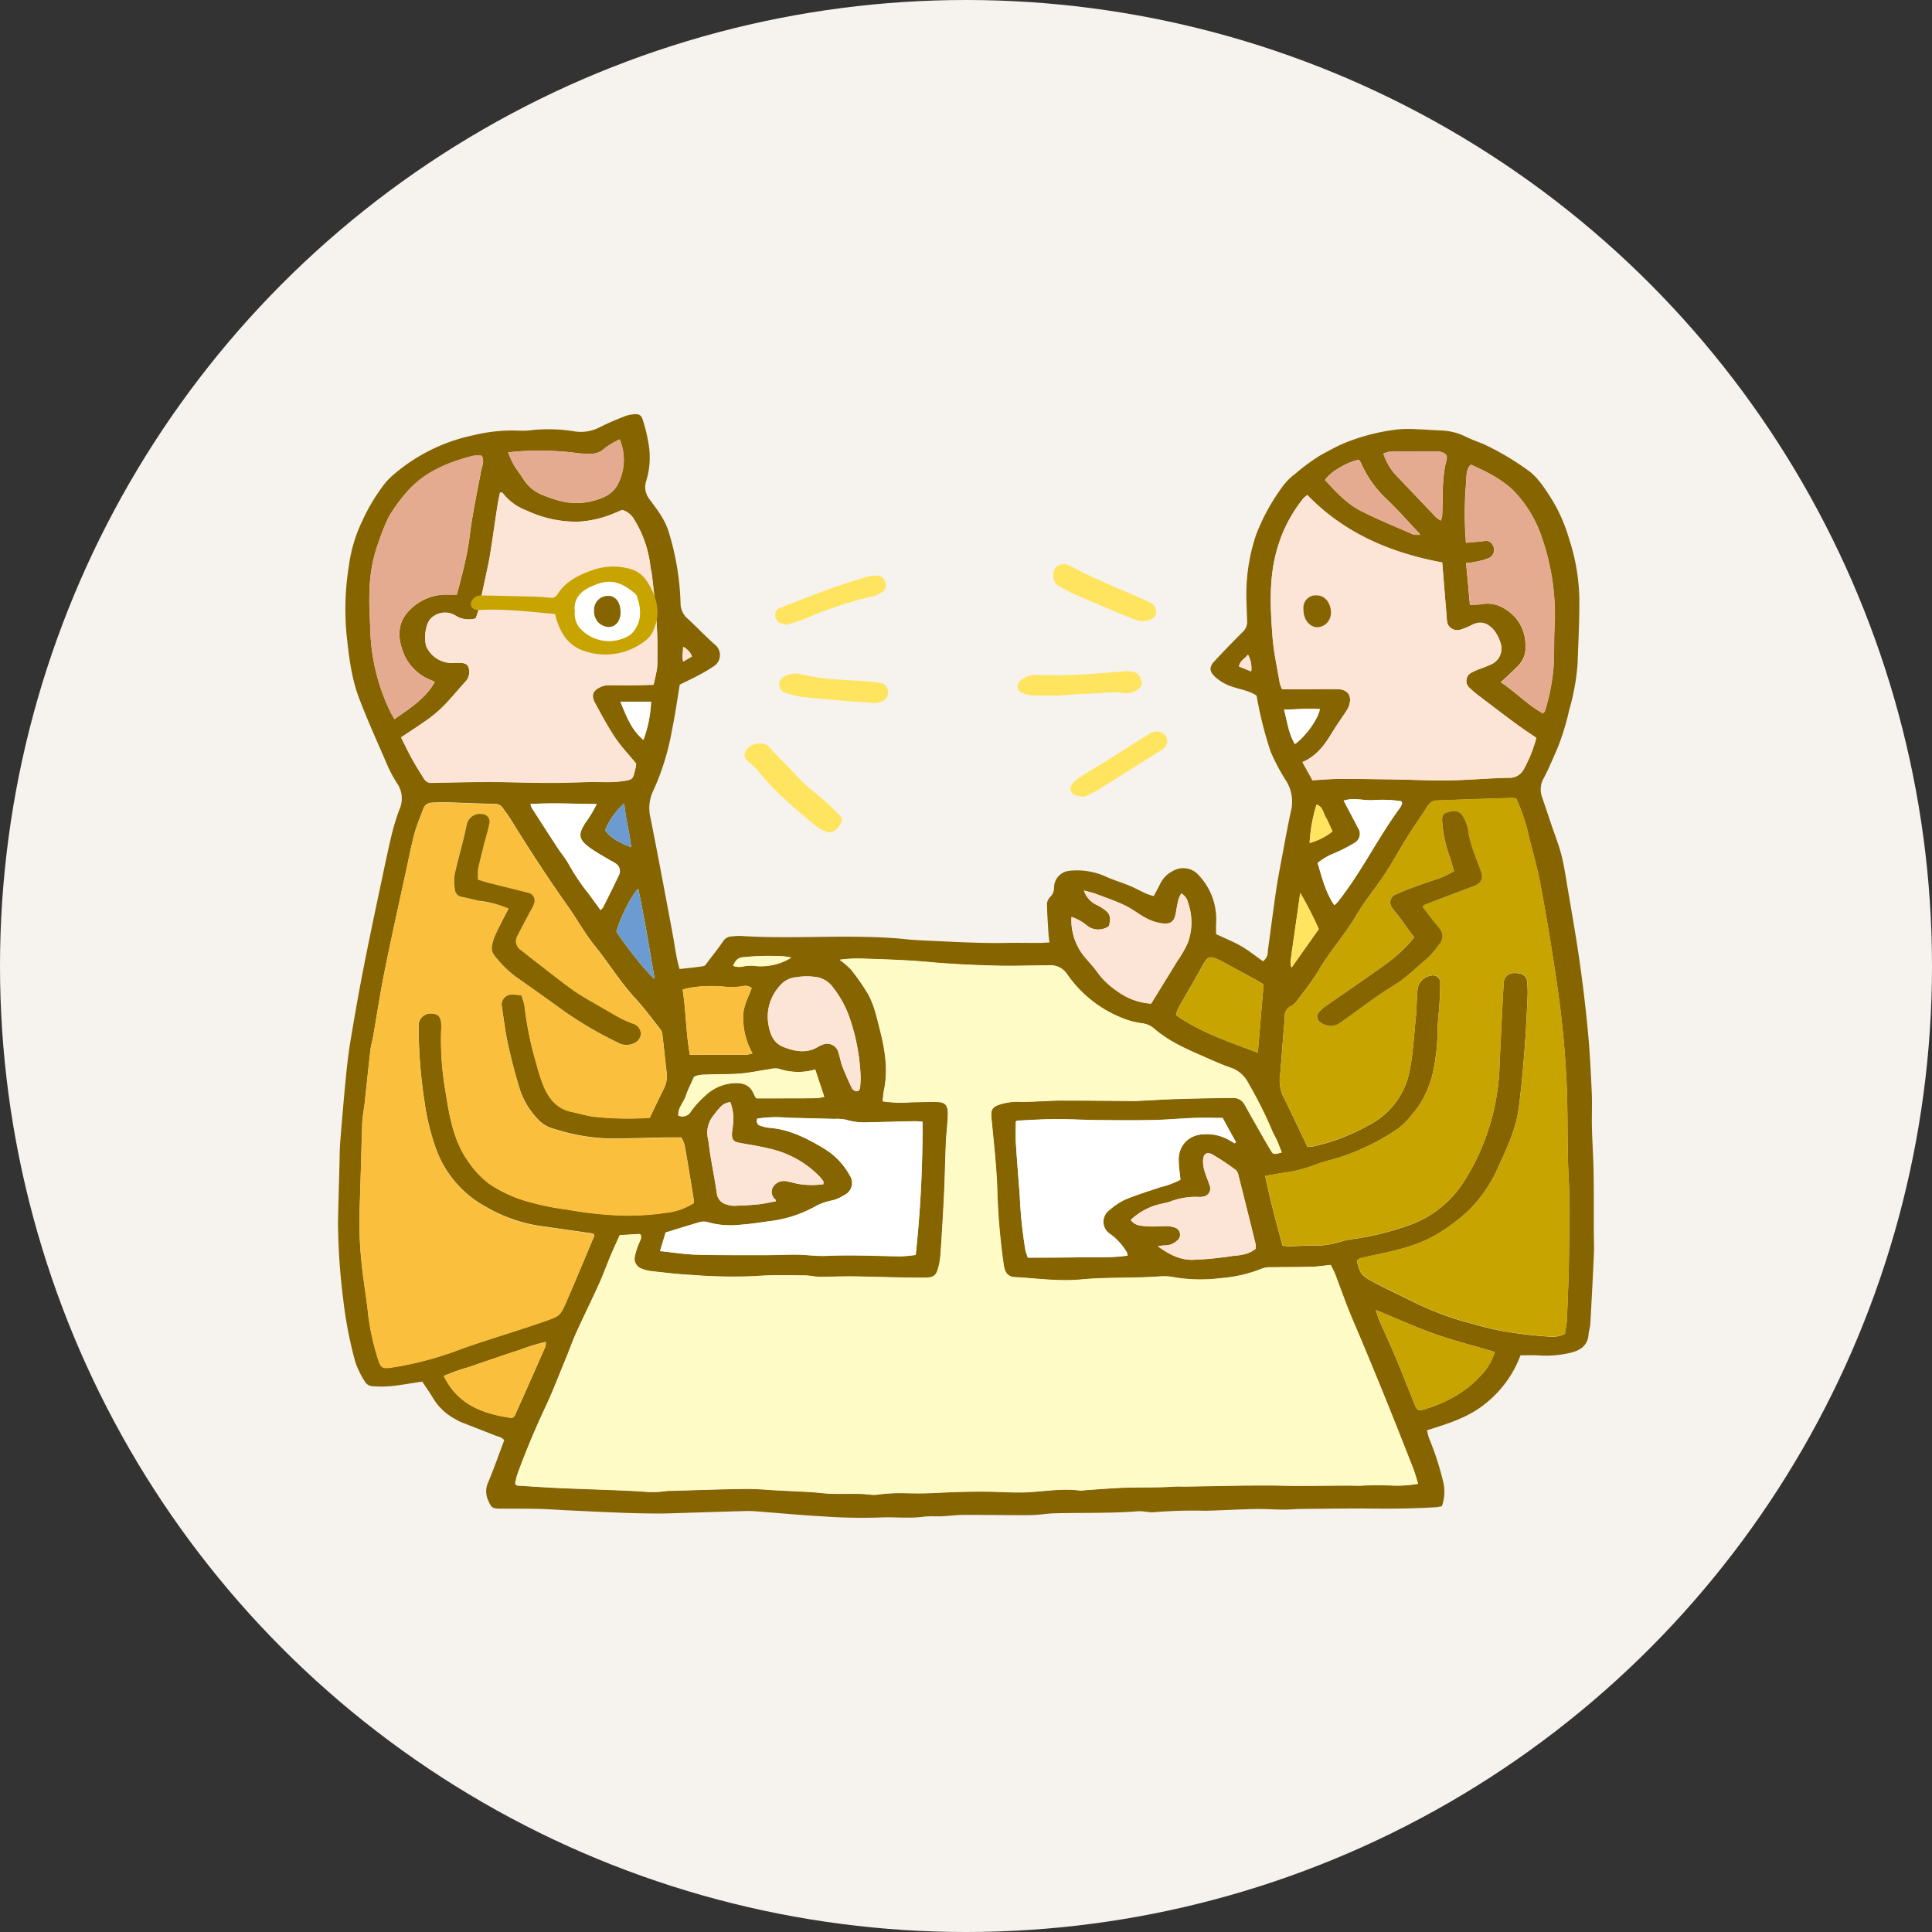 <svg xmlns="http://www.w3.org/2000/svg" width="391" height="391" viewBox="0 0 391 391">
  <rect x="0" y="0" width="391" height="391" fill="#333333" stroke="none"/>
  <g id="service-img02" transform="translate(-300 -2038)">
    <circle id="楕円形_239" data-name="楕円形 239" cx="195.5" cy="195.5" r="195.5" transform="translate(300 2038)" fill="#f6f2ee"/>
    <g id="_イヤー_2-2" transform="translate(368.345 2121.844)">
      <g id="グループ_5144" data-name="グループ 5144" transform="translate(0.054 -0.023)">
        <path id="パス_4215" data-name="パス 4215" d="M69.227,54.688c-.528,3.2-.953,6.217-1.569,9.208A50.84,50.84,0,0,1,63.9,76.11a8.145,8.145,0,0,0-.587,5.616c1.525,7.639,2.947,15.323,4.384,22.976.323,1.73.587,3.475.909,5.22.132.718.337,1.437.572,2.346,1.672-.191,3.27-.323,4.839-.587.367-.059.674-.6.953-.968,1.026-1.334,2.082-2.669,3.035-4.062a2.062,2.062,0,0,1,1.672-.968,12.756,12.756,0,0,1,1.818-.117c7.463.5,14.927.117,22.4.161,3.724.029,7.449.117,11.173.513,1.6.176,3.226.235,4.839.308,5.088.235,10.161.528,15.264.44,2.243-.044,4.487,0,6.73,0,.66,0,1.334-.059,2.141-.088-.073-.689-.161-1.2-.191-1.73-.117-2.023-.279-4.062-.308-6.085a2.22,2.22,0,0,1,.66-1.408,2.607,2.607,0,0,0,.777-1.994,3.416,3.416,0,0,1,3.182-3.3,14.094,14.094,0,0,1,7.141,1.114c1.6.733,3.3,1.232,4.927,1.906,1.173.484,2.3,1.114,3.46,1.642a13.628,13.628,0,0,0,1.466.455c.455-.865.924-1.672,1.32-2.522a5.767,5.767,0,0,1,2.537-2.551,4.176,4.176,0,0,1,5.323.953,12.929,12.929,0,0,1,3.431,9.692c-.029.674,0,1.349,0,2.141,1.657.777,3.416,1.481,5.044,2.4,1.569.909,2.977,2.053,4.443,3.079a2.316,2.316,0,0,0,.982-2.082c.557-4.032,1.07-8.064,1.657-12.1.323-2.214.748-4.413,1.158-6.613.645-3.4,1.246-6.8,1.994-10.176a7.963,7.963,0,0,0-1.232-5.748,38.969,38.969,0,0,1-3.021-5.748,78.008,78.008,0,0,1-2.83-11.29c-1.378-.953-3.079-1.2-4.677-1.73a9.22,9.22,0,0,1-3.842-2.185c-.865-.865-1.232-1.73-.044-3.006,1.935-2.082,3.9-4.12,5.924-6.129a2.723,2.723,0,0,0,.718-2.229c-.044-2.243-.22-4.472-.117-6.716a37.776,37.776,0,0,1,1.935-10.543,41.44,41.44,0,0,1,5.235-9.6,12.03,12.03,0,0,1,2.7-2.757A39.888,39.888,0,0,1,198.86,8.31c1.54-.836,3.065-1.7,4.677-2.4A41.362,41.362,0,0,1,214.285,3.09a24.36,24.36,0,0,1,4.267-.059c1.481.044,2.962.176,4.428.235A12.205,12.205,0,0,1,228.1,4.439c1.261.645,2.625,1.1,3.93,1.657a54.566,54.566,0,0,1,8.563,5.029c2.287,1.525,3.7,3.9,5.176,6.188a32.527,32.527,0,0,1,3.46,7.962,40.857,40.857,0,0,1,2.053,11.994c.044,4.4-.205,8.8-.352,13.2a45.543,45.543,0,0,1-1.7,9.384,48.847,48.847,0,0,1-2.463,7.947c-.85,1.906-1.642,3.856-2.61,5.689a4.666,4.666,0,0,0-.455,3.886c.66,1.921,1.3,3.842,1.95,5.762.674,1.994,1.452,3.944,1.979,5.968.543,2.1.865,4.252,1.217,6.393.85,5.015,1.745,10.029,2.463,15.073q1.012,7.038,1.686,14.12c.4,4.106.6,8.226.792,12.346.117,2.434-.015,4.868.044,7.3.073,3.035.279,6.07.337,9.106.059,4.062.029,8.123.044,12.2,0,1.408.088,2.83.015,4.238-.205,4.721-.455,9.428-.719,14.15-.044.733-.308,1.466-.367,2.2-.161,2.2-1.584,3.152-3.49,3.666a21.994,21.994,0,0,1-6.847.557c-1.144-.059-2.287,0-3.431,0a22.527,22.527,0,0,1-7.537,10.1c-3.284,2.551-7.3,3.768-11.364,5.059a9.814,9.814,0,0,0,.4,1.628,57.6,57.6,0,0,1,2.918,9.091,8.6,8.6,0,0,1-.337,4.663c-.4.059-.792.161-1.173.191-4.267.264-8.519.323-12.786.279-4.824-.044-9.633.029-14.457.073-1.144,0-2.287.132-3.431.132-2.023,0-4.047-.161-6.07-.117-3.328.073-6.642.279-9.971.352a94.33,94.33,0,0,0-10.176.279c-1.114.147-2.3-.264-3.446-.176-5.616.44-11.261.264-16.877.411-1.628.044-3.24.352-4.853.367-4.472.029-8.959-.059-13.431-.044-1.481,0-2.977.205-4.457.279-1.29.059-2.6-.073-3.871.1-2.9.381-5.806,0-8.71.147a109.784,109.784,0,0,1-11.408-.22c-4.6-.249-9.208-.689-13.8-1.041-.674-.044-1.364-.059-2.038-.044q-6.312.176-12.625.381c-1.833.059-3.651.132-5.484.117-2.507-.015-5-.073-7.507-.176-3.46-.132-6.921-.308-10.367-.469-2.038-.1-4.062-.249-6.085-.293-2.449-.059-4.9-.029-7.331-.044-1.906,0-1.979-.161-2.7-1.8a4.331,4.331,0,0,1,.117-3.666c1.129-2.757,2.126-5.557,3.182-8.387-.513-.66-1.29-.733-1.95-1-2.258-.909-4.545-1.774-6.8-2.669-.44-.176-.836-.44-1.261-.66a11.546,11.546,0,0,1-4.575-4.5c-.6-.968-1.261-1.906-2.009-3.035-1.525.235-3.123.5-4.707.718a21.8,21.8,0,0,1-5.264.22,1.911,1.911,0,0,1-1.657-.968A19.157,19.157,0,0,1,3.6,191.916,82.063,82.063,0,0,1,1.118,179.13,129.355,129.355,0,0,1,.063,163.5c.073-3.871.191-7.727.293-11.6.044-1.554.029-3.123.161-4.677.352-4.457.733-8.93,1.173-13.387.249-2.493.543-5,.968-7.463.792-4.751,1.628-9.487,2.551-14.208,1.144-5.865,2.39-11.7,3.622-17.537.645-3.05,1.276-6.114,1.994-9.135a46.718,46.718,0,0,1,1.642-5.455A5.407,5.407,0,0,0,12,74.658a26.28,26.28,0,0,1-2.243-4.326c-1.862-4.3-3.8-8.563-5.455-12.947-1.569-4.15-2.053-8.534-2.522-12.933a54.731,54.731,0,0,1,.455-13.592A29.991,29.991,0,0,1,4.989,21.55a38.507,38.507,0,0,1,4.589-7.6,15.539,15.539,0,0,1,2.17-2.111,35.9,35.9,0,0,1,15.777-7.61,32.692,32.692,0,0,1,9.018-.924,14.9,14.9,0,0,0,3.021-.132,33.152,33.152,0,0,1,8.519.308,8.267,8.267,0,0,0,5.1-.938A54.8,54.8,0,0,1,58.215.362,5.774,5.774,0,0,1,59.8.01c1.158-.132,1.657.1,1.979,1.232a34.491,34.491,0,0,1,1.2,5.147,16.156,16.156,0,0,1-.528,7.053,3.945,3.945,0,0,0,.689,3.8c.792,1.1,1.642,2.17,2.346,3.328a14.676,14.676,0,0,1,1.466,3.108,54.19,54.19,0,0,1,2.434,14.6,4.075,4.075,0,0,0,1.466,3.108c1.833,1.7,3.563,3.519,5.44,5.191a2.69,2.69,0,0,1-.279,4.472A30.163,30.163,0,0,1,72.673,53c-1.07.572-2.185,1.085-3.372,1.672ZM57.071,166.11c-.674,1.525-1.3,2.874-1.877,4.223-.806,1.935-1.525,3.915-2.39,5.821-1.481,3.27-3.079,6.5-4.56,9.765-.748,1.657-1.349,3.4-2.053,5.088-1.349,3.255-2.6,6.569-4.091,9.751-2.126,4.545-4.076,9.164-5.792,13.886a13.1,13.1,0,0,0-.411,1.877c.264.176.367.308.484.308,2.9.176,5.806.381,8.724.513,5.557.235,11.114.367,16.657.689a18.264,18.264,0,0,0,4.648-.088,4.958,4.958,0,0,1,.806-.044c5.073-.147,10.147-.337,15.22-.4,2.3-.029,4.6.205,6.906.323,2.9.161,5.821.22,8.71.528,3.284.352,6.584-.073,9.853.323a5.137,5.137,0,0,0,1.422-.029,34.839,34.839,0,0,1,6.056-.264c1.276.015,2.551.044,3.842,0,2.1-.059,4.208-.205,6.3-.264,2.023-.059,4.062-.073,6.085-.059,2.434.029,4.883.22,7.317.147,3.768-.117,7.522-.894,11.32-.367a4.8,4.8,0,0,0,1.012-.088c3.094-.191,6.2-.484,9.311-.528,2.9-.044,5.806.015,8.695-.191.733-.059,1.481,0,2.214,0,3.592-.059,7.185-.132,10.777-.191,2.141-.029,4.3-.029,6.437-.029,1.818,0,3.636.073,5.469.073,3.314,0,6.628-.044,9.956-.059.938,0,1.891.029,2.83.029a60.027,60.027,0,0,1,6.5-.029,25,25,0,0,0,5.161-.352c-.352-1.1-.586-2.082-.953-3.021-1.862-4.736-3.724-9.457-5.63-14.164-1.466-3.651-2.991-7.273-4.487-10.894-.982-2.375-2.038-4.721-2.991-7.126s-1.8-4.824-2.727-7.229c-.235-.616-.572-1.188-.894-1.848-1.393.132-2.669.337-3.944.381-2.786.073-5.572.044-8.358.088a4.436,4.436,0,0,0-1.584.264,27.4,27.4,0,0,1-8.284,1.935,33.013,33.013,0,0,1-9.311-.132,11.12,11.12,0,0,0-3.035-.22c-5.352.411-10.718.117-16.07.63-4.472.425-8.944-.249-13.416-.484a2.048,2.048,0,0,1-1.95-1.51,7.326,7.326,0,0,1-.279-1.393,132.067,132.067,0,0,1-1.261-15.411c-.205-4.6-.718-9.194-1.158-13.783-.176-1.833.176-2.419,1.979-2.933a11.453,11.453,0,0,1,3.607-.469c1.5.059,2.991-.059,4.472-.1,1.349-.044,2.713-.161,4.062-.147,4.326,0,8.636.044,12.962.073.806,0,1.613.029,2.419,0,2.639-.117,5.279-.308,7.918-.381,3.856-.117,7.727-.205,11.584-.22a2.523,2.523,0,0,1,2.2,1.276c.616,1.056,1.173,2.126,1.789,3.182,1.173,2.053,2.331,4.12,3.548,6.158.513.865.616.85,2.2.425-.323-.821-.6-1.628-.953-2.4-.264-.616-.645-1.2-.909-1.818a86.466,86.466,0,0,0-4.912-9.824,6.134,6.134,0,0,0-3.372-3.035c-1.789-.6-3.534-1.378-5.279-2.155-3.666-1.613-7.361-3.167-10.425-5.85a4.657,4.657,0,0,0-2.551-1.07,16.257,16.257,0,0,1-3.534-.909,24.61,24.61,0,0,1-11.408-8.871,4.04,4.04,0,0,0-3.944-1.921c-.337.029-.674,0-1.012,0-3.123.029-6.246.132-9.369.059-4.6-.117-9.208-.323-13.8-.748-4.369-.411-8.754-.543-13.138-.674a28.755,28.755,0,0,0-4.839.22,16.64,16.64,0,0,1,2.317,1.994,49.394,49.394,0,0,1,3.05,4.3c1.525,2.39,2.082,5.161,2.771,7.845,1.026,4.018,1.7,8.108.821,12.273-.147.7-.176,1.437-.264,2.229a25.761,25.761,0,0,0,5.792.191c1.76-.029,3.534-.1,5.293-.059,1.525.044,2.067.631,2.111,2.141.015.674-.044,1.364-.088,2.038-.1,1.349-.249,2.7-.308,4.062-.147,3.446-.205,6.906-.367,10.352-.191,4-.44,7.991-.7,11.994a16.375,16.375,0,0,1-.44,2.8c-.44,1.789-.968,2.17-2.889,2.185-1.554,0-3.123,0-4.677-.044-3.387-.073-6.789-.191-10.176-.22-2.1-.029-4.208.1-6.3.088-1.012,0-2.023-.279-3.035-.279-3.314,0-6.642-.117-9.956.132A104.262,104.262,0,0,1,71.5,174.2c-2.7-.132-5.4-.484-8.094-.762a6.838,6.838,0,0,1-1.774-.44,2.142,2.142,0,0,1-1.54-2.537,14.675,14.675,0,0,1,.865-2.683c.22-.616.689-1.188.176-1.862l-4.12.235Zm6.056-23.695c1-2.053,1.891-3.959,2.83-5.836a5.673,5.673,0,0,0,.63-3.328c-.323-2.625-.572-5.249-.894-7.874a2.124,2.124,0,0,0-.5-1.07c-1.642-2.067-3.211-4.223-5-6.158-3.05-3.3-5.367-7.141-8.182-10.616-2.038-2.507-3.592-5.4-5.469-8.035-4.032-5.7-7.845-11.554-11.51-17.507-.5-.806-1.085-1.554-1.628-2.331a1.781,1.781,0,0,0-1.54-.806c-3.255-.088-6.51-.235-9.765-.323-1.012-.029-2.038.015-3.05.059a1.783,1.783,0,0,0-1.716,1.217c-.6,1.642-1.32,3.27-1.774,4.956-.66,2.493-1.158,5.015-1.7,7.537-1.481,6.818-3.006,13.636-4.384,20.484-.88,4.384-1.54,8.812-2.317,13.226-.147.865-.425,1.716-.528,2.581-.411,3.563-.777,7.141-1.158,10.7-.161,1.422-.455,2.83-.5,4.238-.205,5.689-.308,11.393-.528,17.082a81.169,81.169,0,0,0,.4,11.173c.352,3.578,1.012,7.126,1.364,10.7a50.3,50.3,0,0,0,2.082,9.076c.381,1.3.909,1.584,2.3,1.378,1.07-.161,2.141-.337,3.2-.557a68.723,68.723,0,0,0,10.352-2.918c1.716-.645,3.446-1.232,5.176-1.8,4.252-1.393,8.534-2.7,12.742-4.179,3.006-1.056,3.021-1.144,4.3-4.062,1.891-4.355,3.71-8.724,5.543-13.108.044-.1-.044-.264-.073-.425a3.482,3.482,0,0,0-.557-.161q-5.433-.77-10.88-1.554a31.255,31.255,0,0,1-10.44-3.812A21.73,21.73,0,0,1,19.8,148.368,47.7,47.7,0,0,1,17.57,139.1a99.979,99.979,0,0,1-1.188-14.795,5.6,5.6,0,0,1,.059-1.217,2.468,2.468,0,0,1,2.771-1.818c1.173.117,1.642.674,1.745,2.053,0,.205.029.411.015.616a60.181,60.181,0,0,0,.836,12.977c.806,5.176,1.657,10.323,4.912,14.692a18.789,18.789,0,0,0,3.915,4.076,27.25,27.25,0,0,0,8.5,3.8,54.438,54.438,0,0,0,7.361,1.452,78.431,78.431,0,0,0,8.05,1.026,52.793,52.793,0,0,0,11.979-.4,12.64,12.64,0,0,0,5.513-1.935,5.475,5.475,0,0,0,0-.85c-.587-3.622-1.173-7.229-1.818-10.85a7.252,7.252,0,0,0-.674-1.584H66.734c-3.93.073-7.874.205-11.8.22a39.965,39.965,0,0,1-10.982-1.906,6.658,6.658,0,0,1-3.021-1.584,16.023,16.023,0,0,1-3.886-5.909c-1.026-3.152-1.848-6.378-2.566-9.619-.557-2.507-.865-5.073-1.246-7.625a2.051,2.051,0,0,1,1.994-2.522,11.171,11.171,0,0,1,1.965.176,11.679,11.679,0,0,1,.616,2.1,69,69,0,0,0,2.463,11.935,35.03,35.03,0,0,0,1.364,4.252c1.085,2.6,2.727,4.677,5.7,5.293,1.525.308,3.021.777,4.56.982a66.841,66.841,0,0,0,11.246.22Zm133.167,5.821a5.648,5.648,0,0,0,.865,0,40.948,40.948,0,0,0,11.54-4.384,15.629,15.629,0,0,0,8.284-11.232c.66-3.519.865-7.126,1.217-10.7.176-1.818.161-3.666.337-5.484a3.223,3.223,0,0,1,2.757-2.83,1.466,1.466,0,0,1,1.833,1.554c0,1.422-.073,2.845-.161,4.267-.088,1.554-.308,3.108-.367,4.663a41.969,41.969,0,0,1-1.114,9.853,23.932,23.932,0,0,1-1.789,4.516,18.421,18.421,0,0,1-2.317,3.314,15.444,15.444,0,0,1-2.859,2.845,45.512,45.512,0,0,1-10.865,5.469c-1.921.674-3.93,1.085-5.821,1.8a27.548,27.548,0,0,1-6.29,1.613c-1.246.176-2.478.411-3.842.645,1,4.853,2.258,9.472,3.519,14.106a10.5,10.5,0,0,0,1.334.147c1.422-.044,2.845-.132,4.267-.161a17.45,17.45,0,0,0,6.2-.792,11.4,11.4,0,0,1,2.375-.513,56.287,56.287,0,0,0,12.537-3.226,21.809,21.809,0,0,0,9.971-8.387,46.26,46.26,0,0,0,7.229-23.651q.374-8.226.821-16.437a2.5,2.5,0,0,1,.411-1.3c.777-1.012,1.921-.924,2.991-.718a1.845,1.845,0,0,1,1.378,1.818,21.183,21.183,0,0,1,.059,3.05c-.161,3.446-.308,6.906-.586,10.352-.323,4.047-.66,8.108-1.217,12.141-.616,4.56-2.713,8.651-4.575,12.771a28.307,28.307,0,0,1-5.367,7.61,30.936,30.936,0,0,1-3.886,3.211,27.239,27.239,0,0,1-8.094,4.179c-3.006.982-6.158,1.554-9.252,2.258-.6.132-1.2.176-1.554.748.7,2.742.865,2.918,3.314,4.252,2.375,1.29,4.839,2.419,7.258,3.607a61.079,61.079,0,0,0,11.891,4.619c1.76.455,3.519.982,5.293,1.364,1.745.381,3.519.66,5.293.894,2.009.264,4.032.469,6.056.587a5.733,5.733,0,0,0,2.991-.557c.147-1.026.367-2.023.411-3.021.176-4.531.4-9.062.425-13.607.044-5.073.191-10.147-.088-15.235-.308-5.748-.147-11.525-.337-17.273a198.932,198.932,0,0,0-2.141-22.478q-1.43-9.765-3.24-19.472c-.7-3.724-1.833-7.375-2.669-11.07a38.82,38.82,0,0,0-2.229-6.232,8.435,8.435,0,0,0-.938-.073c-5.161.161-10.308.323-15.469.528a2.013,2.013,0,0,0-1.158.645,8.473,8.473,0,0,0-.894,1.334c-1.232,1.847-2.507,3.68-3.68,5.572-1.51,2.419-2.859,4.927-4.428,7.3-1.862,2.83-4.062,5.425-5.762,8.343-2.3,3.93-5.4,7.287-7.669,11.232a57.758,57.758,0,0,1-4.032,5.616,4.431,4.431,0,0,1-1.378,1.466,2.3,2.3,0,0,0-1.422,2.419c0,.88-.161,1.76-.22,2.639-.235,2.9-.455,5.821-.689,8.724a7.716,7.716,0,0,0,.5,4.37c1.217,2.419,2.361,4.868,3.534,7.317.5,1.026.982,2.067,1.481,3.109ZM57.526,19.365c-.484.205-1.041.455-1.6.674a21.482,21.482,0,0,1-7.287,1.686,23.5,23.5,0,0,1-10.425-2.273,10.766,10.766,0,0,1-4.839-3.563c-.044-.059-.249-.015-.528-.044-.176.88-.367,1.789-.513,2.7-.411,2.669-.792,5.352-1.2,8.035-.191,1.2-.367,2.419-.616,3.607q-1.012,4.861-2.1,9.707a11.922,11.922,0,0,1-.513,1.408,4.963,4.963,0,0,1-4.047-.572,4.033,4.033,0,0,0-5.044.63c-1.173,1.232-1.5,4.839-.587,6.144a5.7,5.7,0,0,0,5.059,2.815c.543,0,1.085-.059,1.628-.029,1.232.073,1.686.557,1.716,1.789a2.771,2.771,0,0,1-.777,2.023c-1.378,1.5-2.654,3.079-4.062,4.545a25.122,25.122,0,0,1-3.182,2.815c-1.848,1.349-3.783,2.581-5.777,3.915.748,1.466,1.437,2.947,2.229,4.369.748,1.364,1.584,2.683,2.419,3.988a1.618,1.618,0,0,0,1.5.85c4-.088,8.006-.191,12.009-.176s8.006.161,11.994.176c2.7,0,5.411-.132,8.108-.176,1.965-.044,3.959.132,5.909-.1,2.9-.337,2.727-.337,3.284-2.713a7.728,7.728,0,0,0,.132-.909c-1.525-1.862-3.035-3.431-4.238-5.22-1.5-2.243-2.786-4.648-4.076-7.023-.85-1.554-.469-2.551,1.129-3.27A4.145,4.145,0,0,1,54.8,54.82c1.29-.029,2.581.044,3.871.029,1.745-.015,3.49-.073,5.279-.117.264-1.217.528-2.258.689-3.328a11.755,11.755,0,0,0,.059-2.038A72.061,72.061,0,0,0,64.241,39c-.088-.528-.029-1.085-.088-1.628-.176-1.686-.367-3.358-.572-5.044-.059-.469-.205-.924-.264-1.393a23.035,23.035,0,0,0-3.24-9.545,4.138,4.138,0,0,0-2.522-2.053ZM197.262,74.057c1.936-.1,3.754-.279,5.572-.279,3.592,0,7.185.059,10.777.1.205,0,.411.015.616.015,3.651.073,7.317.249,10.968.176,3.93-.073,7.859-.455,11.789-.513A3.223,3.223,0,0,0,240,71.887a27.671,27.671,0,0,0,2.581-6.408c-1.481-1.012-2.83-1.891-4.135-2.859-2.566-1.891-5.088-3.827-7.625-5.762a16.145,16.145,0,0,1-1.7-1.452,1.862,1.862,0,0,1,.279-3.094,10.578,10.578,0,0,1,1.657-.748c.88-.367,1.789-.63,2.625-1.07a3.5,3.5,0,0,0,1.672-4.164,8.222,8.222,0,0,0-1.261-2.537c-1.29-1.569-2.757-2.067-4.472-1.2a14.633,14.633,0,0,1-2.434,1,2.127,2.127,0,0,1-2.537-1.129,4.391,4.391,0,0,1-.205-1.393c-.308-3.651-.6-7.287-.909-11.085-10.411-1.935-19.824-5.894-27.3-13.651a6.972,6.972,0,0,0-.748.616,28.81,28.81,0,0,0-5.337,10.22c-1.716,5.821-1.422,11.818-.968,17.757.235,3.167.938,6.3,1.466,9.443a6.678,6.678,0,0,0,.5,1.29h4.164c2.375,0,4.751-.088,7.126-.029,2.038.059,2.889,1.408,2.229,3.328a4.071,4.071,0,0,1-.425.924c-.968,1.466-1.994,2.889-2.9,4.384-1.51,2.493-3.152,4.868-6.1,6.114l2.023,3.666Zm-37.39,96.217a3.081,3.081,0,0,0-.191-.7,11.963,11.963,0,0,0-3.372-3.71,2.912,2.912,0,0,1-.147-4.824,13.856,13.856,0,0,1,3.2-2.141c2.3-.953,4.707-1.7,7.082-2.493a18.157,18.157,0,0,0,4.106-1.525c-.132-1.3-.323-2.522-.352-3.724-.059-3.5,2.155-5.249,5.015-5.469a9.068,9.068,0,0,1,5.44,1.32c.293.176.6.337.894.513l.22-.249c-.88-1.584-1.745-3.167-2.683-4.883-1.979,0-3.871-.059-5.762,0-2.771.1-5.543.367-8.328.425-3.871.073-7.742.044-11.6,0-2.713-.029-5.411-.205-8.123-.191-2.566.015-5.147.191-7.713.308-.117,0-.22.132-.323.191,0,1.408-.073,2.83,0,4.223.22,3.578.528,7.155.792,10.733a91.235,91.235,0,0,0,1.158,11.114,12.956,12.956,0,0,0,.484,1.466c3.372-.029,6.686,0,9.985-.073,3.372-.073,6.774.161,10.205-.352ZM84.9,142.532c-.176.777,0,1.261.616,1.452a7.626,7.626,0,0,0,1.774.425c4.12.308,7.669,2.111,11.114,4.194a14.32,14.32,0,0,1,5.176,5.367,2.734,2.734,0,0,1-1.158,4.12,7.267,7.267,0,0,1-2.4,1.041,11.078,11.078,0,0,0-3.416,1.232,25.631,25.631,0,0,1-8.431,2.859c-2.229.279-4.428.674-6.672.821a17.047,17.047,0,0,1-6.657-.528,2.8,2.8,0,0,0-1.554,0c-1.891.528-3.754,1.129-5.63,1.7-.44.132-.88.264-1.3.4l-1.129,3.754c2.566.264,4.912.645,7.273.718,4.736.132,9.472.1,14.194.1,2.1,0,4.194-.132,6.29-.1,1.965.029,3.93.337,5.894.249,5.015-.235,10.015.029,15.029.1a29.526,29.526,0,0,0,3.065-.293,243.407,243.407,0,0,0,1.378-26.95c-.631-.044-1.158-.117-1.686-.1-3.123.059-6.246.161-9.369.22a12.879,12.879,0,0,1-4.413-.513,8.812,8.812,0,0,0-2.419-.176q-4.685-.132-9.369-.235a25.27,25.27,0,0,0-6.2.176ZM11.485,61.711c3.094-2.2,6.246-4.12,8.167-7.522a6.452,6.452,0,0,0-.836-.425,9.737,9.737,0,0,1-5.63-5.806c-1.056-2.845-1.1-5.792,1.246-8.182a10.209,10.209,0,0,1,7.83-3.27c.6.015,1.188,0,1.848,0,.293-1.1.557-2.009.762-2.933a74.51,74.51,0,0,0,1.716-7.947c.557-4.795,1.54-9.5,2.449-14.223.191-.953.7-1.935.117-3.006a7.4,7.4,0,0,0-1.8.015c-5.044,1.334-9.809,3.226-13.328,7.287a32.166,32.166,0,0,0-3.7,5.088,42.587,42.587,0,0,0-2.038,5.073,29.611,29.611,0,0,0-1.833,9.751c-.147,2.771.073,5.557.161,8.328a40.207,40.207,0,0,0,4.047,16.276c.22.469.513.924.836,1.51ZM229.168,38.559a19.038,19.038,0,0,0,2.214-.117c2.757-.543,4.9.674,6.745,2.463a8.566,8.566,0,0,1,2.243,5.5,5.456,5.456,0,0,1-1.613,4.633c-1.041,1.041-2.126,2.023-3.372,3.182,2.991,1.979,5.425,4.6,8.519,6.3.235-.264.367-.352.4-.469a40.139,40.139,0,0,0,1.789-9.575c.073-2.375.044-4.751.147-7.111a47.817,47.817,0,0,0-2.478-18.226A25.123,25.123,0,0,0,238.1,15.6c-2.463-2.463-5.587-3.974-8.783-5.425-.968,1-.865,2.243-.924,3.314a72.6,72.6,0,0,0-.059,12.507c1.408-.132,2.625-.205,3.812-.367a1.49,1.49,0,0,1,1.642.909,1.815,1.815,0,0,1-.85,2.566,14.617,14.617,0,0,1-2.9.792,15.17,15.17,0,0,1-1.686.205c.264,2.83.513,5.513.777,8.431Zm-64.545,80.718c1.862-3.021,3.607-5.836,5.337-8.68a20.673,20.673,0,0,0,2.111-3.7,11.909,11.909,0,0,0,.044-8.006,2.891,2.891,0,0,0-1.378-1.935,6.849,6.849,0,0,0-.557,1.158c-.205.85-.381,1.716-.513,2.581-.264,1.7-.85,2.449-2.434,2.361a9.236,9.236,0,0,1-3.431-1c-1.554-.777-2.918-1.921-4.472-2.669-1.95-.938-4.018-1.628-6.041-2.39-.66-.249-1.364-.381-2.258-.63a4.894,4.894,0,0,0,2.522,2.889,9.036,9.036,0,0,1,1.408.821c1.378.953,1.584,1.628,1.144,3.475a3.679,3.679,0,0,1-4.531-.147,9.236,9.236,0,0,0-3.065-1.686,11.613,11.613,0,0,0,3.02,8.5c.733.894,1.554,1.73,2.2,2.669a15.974,15.974,0,0,0,4.106,3.9,13.1,13.1,0,0,0,6.8,2.478Zm21.144,49.6a3.427,3.427,0,0,0,.029-.85c-1.158-4.677-2.317-9.34-3.5-14.018a1.967,1.967,0,0,0-.543-1.07,48.286,48.286,0,0,0-4.736-3.152c-1.144-.616-1.833-.1-1.877,1.173a6.522,6.522,0,0,0,.235,1.994c.293,1.041.733,2.023,1.07,3.05a1.654,1.654,0,0,1-1.29,2.317,3.333,3.333,0,0,1-1.012.059,14.34,14.34,0,0,0-5.762.982c-.836.264-1.716.4-2.551.63a12.986,12.986,0,0,0-5.337,3.05c.865,1.2,2.111,1.173,3.211,1.29,1.261.132,2.551-.059,3.827-.044a5.778,5.778,0,0,1,1.8.264,1.512,1.512,0,0,1,.5,2.713,3.532,3.532,0,0,1-2.419.924,6.631,6.631,0,0,0-1.408.191c2.17,1.569,4.3,2.727,6.95,2.742a74.567,74.567,0,0,0,8.079-.777c1.613-.176,3.255-.264,4.736-1.466ZM105.84,134.16a41.526,41.526,0,0,0-1.965-11.217,21.834,21.834,0,0,0-3.768-7.141,5.214,5.214,0,0,0-2.845-1.833,12.234,12.234,0,0,0-4.443-.044,4.775,4.775,0,0,0-3.46,1.892,9.139,9.139,0,0,0-2.2,7.566c.323,1.994.968,3.856,3.094,4.677,2.4.938,4.809,1.349,7.17-.176a3.179,3.179,0,0,1,.557-.235,2.348,2.348,0,0,1,3.372,1.569c.308.894.44,1.862.777,2.742.587,1.51,1.246,2.991,1.95,4.457a1.258,1.258,0,0,0,.938.587c.587,0,.7-.543.733-1.041.059-.748.088-1.481.1-1.789Zm104.237,47.1c.279.821.425,1.408.66,1.95,1.129,2.61,2.331,5.176,3.431,7.8,1.334,3.167,2.566,6.378,3.871,9.575.381.953.748,1.129,1.745.821a26.889,26.889,0,0,0,7.889-3.666,19.447,19.447,0,0,0,3.372-2.918,11.53,11.53,0,0,0,3.123-5.059c-4.12-1.217-8.182-2.243-12.1-3.622-3.959-1.393-7.786-3.152-12.009-4.883ZM98.288,155.8a2.253,2.253,0,0,0,0-.572,7.934,7.934,0,0,0-.748-.953,20.4,20.4,0,0,0-10.161-5.66c-2.023-.513-4.106-.792-6.173-1.2-1.07-.205-1.393-.557-1.422-1.628-.015-.528.132-1.07.161-1.613a9.729,9.729,0,0,0-.484-4.956,3.109,3.109,0,0,0-2.17,1.173,13.566,13.566,0,0,0-1.408,1.745,5.4,5.4,0,0,0-1,4.223c.249,1.188.352,2.419.543,3.622.44,2.61.938,5.205,1.32,7.815a2.557,2.557,0,0,0,1.935,2.111,4.271,4.271,0,0,0,1.6.279c1.613-.059,3.24-.132,4.853-.293,1.188-.117,2.361-.4,3.534-.616-.044-.249-.029-.337-.073-.367a1.96,1.96,0,0,1-.484-2.551,2.6,2.6,0,0,1,2.815-1.114c.733.132,1.452.337,2.185.5a17.022,17.022,0,0,0,5.176.073Zm87.918-26.6c.411-4.824.792-9.3,1.173-13.827-.7-.411-1.261-.762-1.848-1.085l-6.422-3.475a12.779,12.779,0,0,0-1.276-.616c-1.305-.528-1.76-.381-2.493.836-.484.806-.924,1.657-1.393,2.478-1.276,2.229-2.566,4.443-3.827,6.686a8.313,8.313,0,0,0-.469,1.408c5,3.49,10.63,5.352,16.54,7.6ZM34.476,7.694a24.485,24.485,0,0,0,1.144,2.522c.63,1.041,1.393,2.009,2.038,3.035a7.969,7.969,0,0,0,3.915,3.123,25.568,25.568,0,0,0,3.666,1.217,13.234,13.234,0,0,0,6.6-.1c1.979-.557,3.856-1.364,4.868-3.358a10.749,10.749,0,0,0,.367-9.047,15.482,15.482,0,0,0-3.035,1.789,3.968,3.968,0,0,1-3.123,1.114c-.748-.029-1.5,0-2.243-.1a58.022,58.022,0,0,0-14.208-.176ZM35.3,203.148c.161-.147.44-.293.543-.513q3.123-6.95,6.188-13.93a3.25,3.25,0,0,0,.088-.982,36.294,36.294,0,0,0-5.308,1.642c-1.686.513-3.343,1.1-5.015,1.657-1.73.586-3.46,1.173-5.191,1.789a37.365,37.365,0,0,0-5.117,1.818c2.83,5.85,7.962,7.683,13.812,8.5Zm48.636-73.827a14.544,14.544,0,0,1-1.862-6.7c-.235-2.419.938-4.413,1.716-6.481a1.978,1.978,0,0,0-1.833-.381,15.127,15.127,0,0,1-3.446.117,27.488,27.488,0,0,0-6.5.088,15.225,15.225,0,0,0-2.2.469c.7,4.5.674,8.915,1.466,13.211h11.3a7.718,7.718,0,0,0,1.364-.293ZM53.2,100.333a4.629,4.629,0,0,0,.5-.543c1.085-2.185,2.17-4.355,3.226-6.554a1.814,1.814,0,0,0-.645-2.3c-.5-.352-1.056-.6-1.584-.924-1.217-.733-2.478-1.422-3.622-2.243-2.346-1.7-2.478-2.7-.968-5.073a24.967,24.967,0,0,0,2.3-3.812c-4.575-.029-8.944-.279-13.4,0a4.259,4.259,0,0,0,.249.748c1.8,2.8,3.592,5.586,5.411,8.372a31.471,31.471,0,0,1,2.067,3.021,42.239,42.239,0,0,0,3.959,5.894l2.493,3.416Zm148.489-.982a6.6,6.6,0,0,0,.7-.66c4.78-6.012,8.108-12.991,12.683-19.164a3.008,3.008,0,0,0,.323-.733c.029-.059,0-.132,0-.191a2.462,2.462,0,0,0-.147-.293,25.234,25.234,0,0,0-5.777-.22c-1.906.117-3.842-.572-5.88.1,1.026,1.95,1.994,3.739,2.918,5.543a2.1,2.1,0,0,1-.689,2.991A33.368,33.368,0,0,1,201.309,89a12.811,12.811,0,0,0-2.977,1.8c.865,2.962,1.584,5.909,3.372,8.548ZM96.646,132.591a12.321,12.321,0,0,1-7.434-.161,4.85,4.85,0,0,0-1.979.132c-1.935.279-3.856.689-5.792.865-2.023.176-4.062.059-6.1.176-1.129.073-2.317-.073-3.255.513-.587,1.364-1.232,2.566-1.657,3.842-.44,1.32-1.6,2.375-1.51,3.959a2,2,0,0,0,2.581-.894,18.777,18.777,0,0,1,2.874-3.138,9.3,9.3,0,0,1,5.836-2.537c1.774-.088,3.211.352,3.959,2.141a7.66,7.66,0,0,0,.528.938h3.592c2.918,0,5.836,0,8.739-.029a8.2,8.2,0,0,0,1.422-.293c-.616-1.877-1.188-3.592-1.833-5.528ZM223.229,21.506a4.811,4.811,0,0,0,.293-.821c.191-3.856-.117-7.727.909-11.525.205-.777-.205-1.261-1.012-1.5a4.737,4.737,0,0,0-1.2-.147c-3.123,0-6.246,0-9.355.059a4.462,4.462,0,0,0-1.232.4,12,12,0,0,0,3.079,4.912c2.522,2.654,5.029,5.308,7.566,7.947a6.809,6.809,0,0,0,.968.689ZM206.617,9.189c-2.566.587-5.762,2.493-6.8,4.106,2.17,2.375,4.4,4.809,7.331,6.29,3.431,1.73,7.009,3.2,10.543,4.736.293.132.689.015,1.422.015-2.331-2.478-4.355-4.765-6.525-6.891a22.333,22.333,0,0,1-5.542-7.7,3.31,3.31,0,0,0-.425-.572ZM64.139,114.262c-1.056-6.2-2.038-12.2-3.314-18.255-1.276,1.158-3.607,5.792-4.428,8.666,1.833,2.918,6.334,8.563,7.742,9.589Zm134.413-10.073a74.131,74.131,0,0,0-3.754-7.331c-.7,4.941-1.349,9.428-1.979,13.93a6.215,6.215,0,0,0,.205,1.217C194.989,109.218,196.7,106.8,198.552,104.189Zm-7.038-44.443c.66,2.507.909,4.883,2.2,6.994,2.185-1.554,4.692-5.059,5.044-7.067-2.361-.22-4.677.088-7.243.088ZM61.866,65.89a25.073,25.073,0,0,0,1.554-7.727H57.2C58.42,61.022,59.329,63.749,61.866,65.89ZM58,78.735A14.572,14.572,0,0,0,54.124,84.2c1.217,1.7,3.021,2.522,5.264,3.416C59.095,84.512,58.23,81.8,58,78.735ZM196.69,86.77a13.685,13.685,0,0,0,4.633-2.346c-.484-1.026-.865-2.023-1.408-2.947-.5-.85-.543-2.1-1.833-2.478a33,33,0,0,0-1.393,7.771Zm-104.9,23.2a13.7,13.7,0,0,0-1.452-.249,52.617,52.617,0,0,0-8.46.191c-1.012.117-1.452.792-1.862,1.7a3.352,3.352,0,0,0,2.053.147,7.188,7.188,0,0,1,2.009-.147A11.655,11.655,0,0,0,91.793,109.966Zm90.6-58.929,2.478,1.012a5.617,5.617,0,0,0-.66-3.416c-.6.865-1.54,1.114-1.818,2.4ZM69.931,50.054,71.7,49.013a3.711,3.711,0,0,0-1.789-1.935c-.044.806-.1,1.466-.132,2.141a5.225,5.225,0,0,0,.147.836Z" transform="translate(-0.054 0.023)" fill="#866500"/>
        <path id="パス_4216" data-name="パス 4216" d="M59.449,45.461a1.949,1.949,0,0,1,1.789.806q2.529,2.639,5.073,5.264a33.016,33.016,0,0,0,3.328,3.24,49.227,49.227,0,0,1,5.308,4.721c1.056,1.07,1.158,1.276.645,2.229-.718,1.334-1.8,1.965-2.962,1.54a8.222,8.222,0,0,1-2.273-1.32c-4.062-3.387-8.123-6.774-11.437-10.953a12.331,12.331,0,0,0-1.6-1.554c-.63-.543-1.349-1.129-1.085-2.023a2.781,2.781,0,0,1,2.214-1.891,7.986,7.986,0,0,1,.982-.059Z" transform="translate(26.117 21.214)" fill="#ffe55f"/>
        <path id="パス_4217" data-name="パス 4217" d="M101.456,40.374c-1.554,0-3.108.044-4.663-.029a5.692,5.692,0,0,1-1.95-.484,1.4,1.4,0,0,1-.44-2.449,4.182,4.182,0,0,1,3.3-1.188c2.83.1,5.674.059,8.519-.073,3.035-.132,6.07-.44,9.106-.66a6.719,6.719,0,0,1,1.628.029,2.154,2.154,0,0,1,1.891,1.6,1.586,1.586,0,0,1-.733,2.082,3.913,3.913,0,0,1-2.7.689c-2.507-.352-4.985.059-7.478.117-2.155.044-4.311.293-6.481.44Z" transform="translate(43.684 16.565)" fill="#ffe55f"/>
        <path id="パス_4218" data-name="パス 4218" d="M116.549,32.236a17.922,17.922,0,0,1-2.082-.645c-3.754-1.569-7.493-3.138-11.232-4.765-1.114-.484-2.185-1.1-3.255-1.672a2.266,2.266,0,0,1-1.188-2.009,2.148,2.148,0,0,1,3.2-2.2c1.584.762,3.123,1.642,4.721,2.361,3.328,1.5,6.7,2.918,10.044,4.384.5.22,1,.425,1.481.689a2.049,2.049,0,0,1,1.349,2.243c-.235,1.026-1.041,1.334-1.965,1.5-.264.044-.543.059-1.07.132Z" transform="translate(45.981 9.674)" fill="#ffe55f"/>
        <path id="パス_4219" data-name="パス 4219" d="M79.919,41.708c-1.76-.117-3.519-.22-5.264-.367-2.977-.249-5.953-.469-8.915-.821a20.154,20.154,0,0,1-3.71-.909,1.769,1.769,0,0,1-.059-3.226,4.743,4.743,0,0,1,3.123-.528,44.9,44.9,0,0,0,5.381.938c2.9.279,5.806.381,8.724.572.6.044,1.217.147,1.8.249a1.982,1.982,0,0,1,.308,3.944,10.643,10.643,0,0,1-1.393.279v-.132Z" transform="translate(28.345 16.712)" fill="#ffe55f"/>
        <path id="パス_4220" data-name="パス 4220" d="M62.758,32.228c-.484-.132-.88-.22-1.246-.352a1.6,1.6,0,0,1-1.1-1.54,1.479,1.479,0,0,1,1.026-1.584c3.27-1.276,6.54-2.566,9.839-3.754,2.537-.909,5.117-1.716,7.7-2.507a6.015,6.015,0,0,1,2.17-.205,1.724,1.724,0,0,1,1.584,1.554,1.65,1.65,0,0,1-.88,1.877,6,6,0,0,1-1.672.718,77.027,77.027,0,0,0-13.636,4.516c-1.246.5-2.551.865-3.783,1.261Z" transform="translate(28.086 10.415)" fill="#ffe55f"/>
        <path id="パス_4221" data-name="パス 4221" d="M103.842,57.008a11.036,11.036,0,0,1-1.657-.323,1.365,1.365,0,0,1-.748-2.141,5.818,5.818,0,0,1,1.6-1.51c1.349-.894,2.771-1.686,4.15-2.537q4.9-3.079,9.809-6.188a2.669,2.669,0,0,1,2.317-.425,1.933,1.933,0,0,1,.821,3.255,3.307,3.307,0,0,1-.66.455c-4.413,2.771-8.827,5.572-13.27,8.314a20.524,20.524,0,0,1-2.361,1.1Z" transform="translate(47.09 20.444)" fill="#ffe55f"/>
        <path id="パス_4222" data-name="パス 4222" d="M45.654,131.08l4.12-.235c.513.674.044,1.246-.176,1.862a13.948,13.948,0,0,0-.865,2.683,2.15,2.15,0,0,0,1.54,2.537,7.484,7.484,0,0,0,1.774.44c2.7.293,5.4.645,8.094.762a104.208,104.208,0,0,0,13.021.235c3.3-.264,6.628-.147,9.956-.132,1.012,0,2.023.279,3.035.279,2.1.015,4.208-.1,6.3-.088,3.387.044,6.789.161,10.176.22,1.554.029,3.123.059,4.677.044,1.906,0,2.434-.4,2.889-2.185a15.051,15.051,0,0,0,.44-2.8c.264-3.988.513-7.991.7-11.994.161-3.446.235-6.906.367-10.352.059-1.349.22-2.7.308-4.062a18.954,18.954,0,0,0,.088-2.038c-.044-1.51-.587-2.1-2.111-2.141-1.76-.044-3.534.029-5.293.059a26.652,26.652,0,0,1-5.792-.191c.088-.777.117-1.525.264-2.229.88-4.179.205-8.255-.821-12.273-.689-2.683-1.246-5.455-2.771-7.845a46.435,46.435,0,0,0-3.05-4.3,16.641,16.641,0,0,0-2.317-1.994,27.354,27.354,0,0,1,4.839-.22c4.384.147,8.783.279,13.138.674,4.589.425,9.194.63,13.8.748,3.123.073,6.246-.029,9.369-.059.337,0,.674.015,1.012,0a4.04,4.04,0,0,1,3.944,1.921,24.61,24.61,0,0,0,11.408,8.871,16.256,16.256,0,0,0,3.534.909,4.657,4.657,0,0,1,2.551,1.07c3.05,2.669,6.76,4.238,10.425,5.85,1.73.762,3.475,1.54,5.279,2.155a6.243,6.243,0,0,1,3.372,3.035,86.462,86.462,0,0,1,4.912,9.824c.264.616.645,1.2.909,1.818.337.792.63,1.6.953,2.4-1.569.425-1.672.44-2.2-.425-1.217-2.038-2.375-4.091-3.548-6.158-.6-1.056-1.158-2.141-1.789-3.182a2.493,2.493,0,0,0-2.2-1.276c-3.856.029-7.727.1-11.584.22-2.639.088-5.279.264-7.918.381-.806.044-1.613.015-2.419,0-4.326-.029-8.636-.073-12.962-.073-1.349,0-2.713.1-4.062.147-1.5.044-2.991.161-4.472.1a11.955,11.955,0,0,0-3.607.469c-1.818.513-2.155,1.1-1.979,2.933.44,4.589.953,9.179,1.158,13.783a132.066,132.066,0,0,0,1.261,15.411,7.326,7.326,0,0,0,.279,1.393,2.048,2.048,0,0,0,1.95,1.51c4.472.235,8.944.909,13.416.484,5.352-.513,10.718-.22,16.07-.63a10.571,10.571,0,0,1,3.035.22,33.02,33.02,0,0,0,9.311.132,28.305,28.305,0,0,0,8.284-1.935,4.785,4.785,0,0,1,1.584-.264c2.786-.044,5.572-.015,8.358-.088,1.276-.029,2.551-.235,3.944-.381.323.66.66,1.232.894,1.848.924,2.4,1.774,4.839,2.727,7.229s2.009,4.736,2.991,7.126c1.51,3.622,3.021,7.258,4.487,10.894,1.906,4.707,3.768,9.443,5.63,14.164.367.938.6,1.906.953,3.021a25,25,0,0,1-5.161.352,56.5,56.5,0,0,0-6.5.029c-.938,0-1.891-.029-2.83-.029-3.314.015-6.628.059-9.956.059-1.818,0-3.636-.059-5.469-.073-2.141,0-4.3,0-6.437.029-3.592.044-7.185.132-10.777.191-.733,0-1.481-.044-2.214,0-2.9.205-5.792.147-8.695.191-3.109.044-6.2.337-9.311.528a6.025,6.025,0,0,1-1.012.088c-3.8-.528-7.551.249-11.32.367-2.434.073-4.883-.117-7.317-.147-2.023-.015-4.062,0-6.085.059-2.1.059-4.208.205-6.3.264-1.276.044-2.551,0-3.842,0a34.839,34.839,0,0,0-6.056.264,5.139,5.139,0,0,1-1.422.029c-3.27-.4-6.569.029-9.853-.323-2.889-.308-5.806-.367-8.71-.528-2.3-.117-4.6-.352-6.906-.323-5.073.059-10.147.264-15.22.4a4.784,4.784,0,0,0-.806.044,18.249,18.249,0,0,1-4.648.088c-5.543-.323-11.114-.455-16.657-.689-2.9-.132-5.821-.337-8.724-.513-.117,0-.22-.132-.484-.308a13.1,13.1,0,0,1,.411-1.877c1.7-4.721,3.651-9.34,5.792-13.886,1.5-3.2,2.742-6.5,4.091-9.751.7-1.686,1.29-3.431,2.053-5.088,1.481-3.27,3.079-6.5,4.56-9.765.865-1.906,1.584-3.886,2.39-5.821.572-1.364,1.188-2.7,1.877-4.223Z" transform="translate(11.363 35.052)" fill="#fffbc7"/>
        <path id="パス_4223" data-name="パス 4223" d="M61.751,117.42a66.84,66.84,0,0,1-11.246-.22c-1.54-.205-3.035-.674-4.56-.982-2.977-.616-4.619-2.7-5.7-5.293a35.031,35.031,0,0,1-1.364-4.252,68.717,68.717,0,0,1-2.463-11.935,11.679,11.679,0,0,0-.616-2.1,11.172,11.172,0,0,0-1.965-.176,2.044,2.044,0,0,0-1.994,2.522c.381,2.551.689,5.117,1.246,7.625.733,3.24,1.554,6.466,2.566,9.619a16.023,16.023,0,0,0,3.886,5.909,6.811,6.811,0,0,0,3.021,1.584,39.965,39.965,0,0,0,10.982,1.906c3.944-.015,7.874-.147,11.8-.22.88-.015,1.76,0,2.815,0a7.251,7.251,0,0,1,.674,1.584c.631,3.607,1.217,7.229,1.818,10.85a5.474,5.474,0,0,1,0,.85,13.025,13.025,0,0,1-5.513,1.935,51.961,51.961,0,0,1-11.979.4A78.431,78.431,0,0,1,45.109,136a53.993,53.993,0,0,1-7.361-1.452,27.065,27.065,0,0,1-8.5-3.8,18.789,18.789,0,0,1-3.915-4.076c-3.27-4.369-4.106-9.516-4.912-14.692A59.147,59.147,0,0,1,19.581,99c0-.205,0-.411-.015-.616-.088-1.378-.572-1.935-1.745-2.053a2.455,2.455,0,0,0-2.771,1.818,5.6,5.6,0,0,0-.059,1.217,102,102,0,0,0,1.188,14.795,47.7,47.7,0,0,0,2.229,9.267,21.838,21.838,0,0,0,10.147,11.994,31.372,31.372,0,0,0,10.44,3.812c3.622.528,7.243,1.026,10.88,1.554a3.481,3.481,0,0,1,.557.161c.029.161.117.323.073.425-1.833,4.37-3.651,8.754-5.543,13.108-1.276,2.918-1.29,3.006-4.3,4.062-4.223,1.481-8.5,2.786-12.742,4.179-1.73.572-3.475,1.158-5.176,1.8A67.045,67.045,0,0,1,12.4,167.449c-1.056.22-2.126.4-3.2.557-1.378.205-1.921-.073-2.3-1.378a49.088,49.088,0,0,1-2.082-9.076c-.352-3.578-1.012-7.126-1.364-10.7a81.169,81.169,0,0,1-.4-11.173c.22-5.689.323-11.393.528-17.082.059-1.422.337-2.83.5-4.238.4-3.563.748-7.141,1.158-10.7.1-.865.381-1.716.528-2.581.777-4.413,1.437-8.842,2.317-13.226C9.464,81,11,74.194,12.47,67.361c.543-2.522,1.026-5.059,1.7-7.537.455-1.686,1.173-3.314,1.774-4.956a1.783,1.783,0,0,1,1.716-1.217c1.012-.044,2.038-.088,3.05-.059,3.255.088,6.51.235,9.765.323a1.747,1.747,0,0,1,1.54.806c.543.777,1.129,1.525,1.628,2.331,3.666,5.953,7.478,11.8,11.51,17.507C47.03,77.2,48.6,80.089,50.622,82.6c2.815,3.475,5.132,7.317,8.182,10.616,1.789,1.935,3.358,4.091,5,6.158a2.389,2.389,0,0,1,.5,1.07c.323,2.625.557,5.264.894,7.874a5.673,5.673,0,0,1-.631,3.328c-.938,1.877-1.833,3.783-2.83,5.836Zm-28.563-42.4c-.924,1.818-1.789,3.416-2.551,5.073a10.391,10.391,0,0,0-.85,2.683,2.35,2.35,0,0,0,.455,1.672,23.108,23.108,0,0,0,4.443,4.428c3.284,2.273,6.525,4.619,9.765,6.95a76.874,76.874,0,0,0,10.88,6.349,3.315,3.315,0,0,0,2.9.235,2.327,2.327,0,0,0,1.716-2.038,2.262,2.262,0,0,0-1.672-2.038c-.806-.337-1.642-.631-2.4-1.041-1.437-.762-2.845-1.584-4.238-2.419-1.8-1.07-3.68-2.053-5.381-3.27-2.6-1.833-5.059-3.842-7.581-5.777-1.026-.792-2.038-1.584-3.035-2.39a2.15,2.15,0,0,1-.674-2.889c.836-1.613,1.686-3.211,2.522-4.824a8.723,8.723,0,0,0,.806-1.613,1.619,1.619,0,0,0-1.32-2.287c-2.683-.7-5.367-1.349-8.065-2.038-.63-.161-1.246-.381-1.921-.587A11.612,11.612,0,0,1,27,67.039c.352-1.73.806-3.431,1.232-5.132.352-1.378.792-2.727,1.056-4.12a1.524,1.524,0,0,0-1.378-1.862,2.73,2.73,0,0,0-3.2,2.1c-.235,1.056-.455,2.111-.718,3.167-.587,2.361-1.261,4.707-1.76,7.1a10.689,10.689,0,0,0,.059,2.815,1.654,1.654,0,0,0,1.378,1.554c1.188.279,2.361.557,3.563.806,1.906.411,3.886.528,5.909,1.554Z" transform="translate(1.322 25.018)" fill="#fac03d"/>
        <path id="パス_4224" data-name="パス 4224" d="M136.6,123.546c-.5-1.041-.982-2.067-1.481-3.108-1.173-2.434-2.317-4.9-3.534-7.317a7.715,7.715,0,0,1-.5-4.369c.249-2.9.455-5.821.689-8.724.073-.88.22-1.76.22-2.639a2.312,2.312,0,0,1,1.422-2.419A4.287,4.287,0,0,0,134.8,93.5a57.758,57.758,0,0,0,4.032-5.616c2.258-3.944,5.367-7.3,7.669-11.232,1.7-2.9,3.915-5.513,5.762-8.343,1.569-2.375,2.918-4.883,4.428-7.3,1.173-1.891,2.449-3.71,3.68-5.572a8.475,8.475,0,0,1,.894-1.334,1.97,1.97,0,0,1,1.158-.645c5.161-.205,10.308-.367,15.469-.528.264,0,.528.044.938.073a39.86,39.86,0,0,1,2.229,6.232c.836,3.71,1.965,7.346,2.669,11.07q1.826,9.7,3.24,19.472a198.95,198.95,0,0,1,2.141,22.478c.191,5.762.029,11.525.337,17.273.279,5.088.132,10.161.088,15.235-.029,4.531-.249,9.076-.425,13.607a30.471,30.471,0,0,1-.411,3.021,5.733,5.733,0,0,1-2.991.557c-2.023-.117-4.047-.337-6.056-.587-1.774-.235-3.548-.513-5.293-.894-1.774-.381-3.534-.924-5.293-1.364a61.08,61.08,0,0,1-11.891-4.619c-2.419-1.188-4.883-2.317-7.258-3.607-2.449-1.334-2.61-1.51-3.314-4.252.352-.572.953-.616,1.554-.748,3.094-.718,6.246-1.276,9.252-2.258a27.415,27.415,0,0,0,8.094-4.179,29.915,29.915,0,0,0,3.886-3.211,28.307,28.307,0,0,0,5.367-7.61c1.862-4.135,3.959-8.226,4.575-12.771.557-4.032.894-8.079,1.217-12.141.279-3.446.411-6.906.586-10.352a21.181,21.181,0,0,0-.059-3.05,1.845,1.845,0,0,0-1.378-1.818c-1.07-.205-2.214-.293-2.991.718a2.373,2.373,0,0,0-.411,1.3q-.44,8.226-.821,16.437a46.26,46.26,0,0,1-7.229,23.651,21.809,21.809,0,0,1-9.971,8.387,55.5,55.5,0,0,1-12.537,3.226,11.822,11.822,0,0,0-2.375.513,16.811,16.811,0,0,1-6.2.792c-1.422.029-2.845.132-4.267.161-.4,0-.792-.088-1.334-.147-1.261-4.633-2.522-9.252-3.519-14.106,1.364-.235,2.6-.484,3.842-.645a28.533,28.533,0,0,0,6.29-1.613c1.891-.718,3.9-1.129,5.821-1.8a45.787,45.787,0,0,0,10.865-5.469,15.44,15.44,0,0,0,2.859-2.845,17.709,17.709,0,0,0,2.317-3.314,23.934,23.934,0,0,0,1.789-4.516,41.968,41.968,0,0,0,1.114-9.853c.044-1.554.264-3.108.367-4.663.088-1.422.147-2.845.161-4.267a1.46,1.46,0,0,0-1.833-1.554,3.194,3.194,0,0,0-2.757,2.83c-.176,1.818-.161,3.666-.337,5.484-.352,3.578-.557,7.185-1.217,10.7a15.667,15.667,0,0,1-8.284,11.232,41.056,41.056,0,0,1-11.54,4.384,4.24,4.24,0,0,1-.865,0Zm29.633-55.733c-1.012.5-1.76.953-2.581,1.261-1.393.528-2.83.938-4.223,1.452-1.642.616-3.3,1.232-4.9,1.935a1.712,1.712,0,0,0-.762,2.8c.411.616.924,1.158,1.378,1.76.528.7,1.026,1.437,1.54,2.141s1.012,1.364,1.5,2.023a31.31,31.31,0,0,1-5.777,5.425C148.436,89.44,144.4,92.2,140.4,95a6.9,6.9,0,0,0-1.51,1.334,1.32,1.32,0,0,0,.4,2.1,3.258,3.258,0,0,0,3.812.073c.557-.381,1.1-.777,1.657-1.173,3.05-2.141,5.982-4.472,9.164-6.378,2.61-1.554,4.663-3.68,6.935-5.6a15.318,15.318,0,0,0,2.361-2.771,2.379,2.379,0,0,0,.073-3.182c-.381-.557-.865-1.041-1.276-1.584-.733-.953-1.452-1.921-2.185-2.874.205-.191.293-.308.411-.352,3.284-1.261,6.554-2.522,9.853-3.739,1.393-.513,1.994-1.29,1.73-2.537a5.4,5.4,0,0,0-.264-.777c-.953-2.669-2.17-5.249-2.493-8.138a8.21,8.21,0,0,0-.909-2.463c-.557-1.2-1.569-1.554-3.05-1.144-1.129.308-1.378.689-1.261,2.155a26.192,26.192,0,0,0,1.51,6.935c.323.865.543,1.789.865,2.933Z" transform="translate(59.622 24.713)" fill="#c7a400"/>
        <path id="パス_4225" data-name="パス 4225" d="M53.471,14.31a4.1,4.1,0,0,1,2.522,2.053,22.9,22.9,0,0,1,3.24,9.545c.059.469.205.924.264,1.393.205,1.672.4,3.358.572,5.044.059.543,0,1.085.088,1.628a71.971,71.971,0,0,1,.455,10.367,13.526,13.526,0,0,1-.059,2.038c-.161,1.056-.44,2.1-.689,3.328-1.774.044-3.519.1-5.279.117-1.29,0-2.581-.059-3.871-.029a3.885,3.885,0,0,0-1.569.352c-1.6.718-1.979,1.73-1.129,3.27,1.29,2.375,2.581,4.78,4.076,7.023,1.188,1.789,2.713,3.358,4.238,5.22a8.181,8.181,0,0,1-.132.909c-.572,2.375-.4,2.375-3.284,2.713-1.95.235-3.93.059-5.909.1-2.7.059-5.411.191-8.108.176-4,0-8.006-.176-11.994-.176s-8.006.088-12.009.176a1.628,1.628,0,0,1-1.5-.85c-.836-1.32-1.657-2.639-2.419-3.988C10.187,63.3,9.5,61.832,8.75,60.351c1.994-1.349,3.93-2.566,5.777-3.915a25.255,25.255,0,0,0,3.182-2.815c1.408-1.466,2.7-3.05,4.062-4.545a2.692,2.692,0,0,0,.777-2.023c-.029-1.232-.484-1.716-1.716-1.789a15.072,15.072,0,0,0-1.628.029,5.7,5.7,0,0,1-5.059-2.815c-.909-1.3-.587-4.912.587-6.144a4.071,4.071,0,0,1,5.044-.63,5.019,5.019,0,0,0,4.047.572,9.781,9.781,0,0,0,.513-1.408c.718-3.226,1.408-6.466,2.1-9.707.249-1.188.44-2.4.616-3.607.411-2.669.792-5.352,1.2-8.035.147-.909.337-1.818.513-2.7.279.015.484-.029.528.044a10.66,10.66,0,0,0,4.839,3.563A23.5,23.5,0,0,0,44.556,16.7a21.482,21.482,0,0,0,7.287-1.686c.572-.22,1.114-.469,1.6-.674Z" transform="translate(4.001 5.078)" fill="#fce4d6"/>
        <path id="パス_4226" data-name="パス 4226" d="M137.229,68.852l-2.023-3.666c2.947-1.246,4.589-3.607,6.1-6.114.909-1.5,1.95-2.918,2.9-4.384a4.821,4.821,0,0,0,.425-.924c.674-1.921-.191-3.27-2.229-3.328-2.375-.059-4.751.015-7.126.029h-4.164a6.678,6.678,0,0,1-.5-1.29c-.528-3.138-1.232-6.276-1.466-9.443-.44-5.953-.748-11.95.968-17.757a28.81,28.81,0,0,1,5.337-10.22,5.559,5.559,0,0,1,.748-.616c7.493,7.757,16.906,11.716,27.3,13.651.308,3.783.6,7.434.909,11.085a5.418,5.418,0,0,0,.205,1.393,2.143,2.143,0,0,0,2.537,1.129,16,16,0,0,0,2.434-1c1.73-.865,3.2-.367,4.472,1.2a8.222,8.222,0,0,1,1.261,2.537,3.5,3.5,0,0,1-1.672,4.164,27.328,27.328,0,0,1-2.625,1.07,10.58,10.58,0,0,0-1.657.748,1.862,1.862,0,0,0-.279,3.094,17.779,17.779,0,0,0,1.7,1.452c2.537,1.935,5.059,3.871,7.625,5.762,1.3.968,2.654,1.847,4.135,2.859A27.416,27.416,0,0,1,179.97,66.7a3.208,3.208,0,0,1-3.021,1.672c-3.93.073-7.859.455-11.789.513-3.651.059-7.317-.117-10.968-.176-.205,0-.411-.015-.616-.015-3.592-.044-7.185-.117-10.777-.1-1.818,0-3.636.176-5.572.279Z" transform="translate(59.979 5.227)" fill="#fce4d6"/>
        <path id="パス_4227" data-name="パス 4227" d="M116.257,124.985c-3.416.513-6.818.264-10.205.352-3.314.073-6.613.059-9.985.073a12.965,12.965,0,0,1-.484-1.466,88.415,88.415,0,0,1-1.158-11.114c-.264-3.578-.572-7.155-.792-10.733-.088-1.408,0-2.815,0-4.223.1-.059.22-.191.323-.191,2.566-.117,5.147-.293,7.713-.308,2.713-.015,5.411.161,8.123.191,3.871.029,7.742.073,11.6,0,2.771-.059,5.543-.323,8.328-.425,1.891-.073,3.783,0,5.762,0,.938,1.716,1.818,3.3,2.683,4.883l-.22.249c-.293-.176-.6-.337-.894-.513a9.043,9.043,0,0,0-5.44-1.32,5,5,0,0,0-5.015,5.469c.015,1.217.22,2.419.352,3.724a18.156,18.156,0,0,1-4.106,1.525c-2.375.792-4.765,1.54-7.082,2.493a13.4,13.4,0,0,0-3.2,2.141,2.919,2.919,0,0,0,.147,4.824,11.963,11.963,0,0,1,3.372,3.71,3.081,3.081,0,0,1,.191.7Z" transform="translate(43.561 45.312)" fill="#fff"/>
        <path id="パス_4228" data-name="パス 4228" d="M64.173,97.289a25.25,25.25,0,0,1,6.2-.176q4.685.11,9.369.235a8.811,8.811,0,0,1,2.419.176,12.919,12.919,0,0,0,4.413.513c3.123-.059,6.246-.161,9.369-.22.528,0,1.056.059,1.686.1a243.589,243.589,0,0,1-1.378,26.95,29.518,29.518,0,0,1-3.065.293c-5.015-.088-10.015-.337-15.029-.1-1.95.088-3.93-.22-5.894-.249-2.1-.029-4.194.1-6.29.1-4.736,0-9.472.029-14.194-.1-2.361-.059-4.707-.455-7.273-.718l1.129-3.754c.425-.132.865-.264,1.3-.4,1.877-.572,3.739-1.173,5.63-1.7a2.8,2.8,0,0,1,1.554,0,17.329,17.329,0,0,0,6.657.528c2.229-.161,4.443-.543,6.672-.821a25.3,25.3,0,0,0,8.431-2.859,11.216,11.216,0,0,1,3.416-1.232,7.4,7.4,0,0,0,2.4-1.041,2.728,2.728,0,0,0,1.158-4.12,14.1,14.1,0,0,0-5.176-5.367c-3.446-2.067-6.994-3.886-11.114-4.194a7.454,7.454,0,0,1-1.774-.425c-.616-.205-.792-.674-.616-1.452Z" transform="translate(20.674 45.265)" fill="#fff"/>
        <path id="パス_4229" data-name="パス 4229" d="M9.472,59.056c-.323-.587-.616-1.026-.836-1.51A40.207,40.207,0,0,1,4.589,41.27c-.088-2.771-.323-5.557-.161-8.328A29.993,29.993,0,0,1,6.26,23.191,42.587,42.587,0,0,1,8.3,18.117a33.846,33.846,0,0,1,3.7-5.088c3.519-4.076,8.284-5.968,13.328-7.287a7.4,7.4,0,0,1,1.8-.015c.587,1.07.073,2.053-.117,3.006-.909,4.721-1.891,9.428-2.449,14.223A74.51,74.51,0,0,1,22.844,30.9c-.205.924-.469,1.833-.762,2.933-.66,0-1.261.015-1.848,0a10.158,10.158,0,0,0-7.83,3.27c-2.331,2.39-2.287,5.337-1.246,8.182a9.661,9.661,0,0,0,5.63,5.806c.249.1.484.249.836.425-1.906,3.4-5.059,5.337-8.167,7.522Z" transform="translate(1.959 2.678)" fill="#e4ab90"/>
        <path id="パス_4230" data-name="パス 4230" d="M156.644,35.308c-.264-2.918-.513-5.6-.777-8.431.675-.073,1.188-.1,1.686-.205a14.893,14.893,0,0,0,2.9-.792,1.815,1.815,0,0,0,.85-2.566,1.49,1.49,0,0,0-1.642-.909c-1.188.161-2.4.235-3.812.367a72.6,72.6,0,0,1,.059-12.507c.059-1.07-.044-2.317.924-3.314,3.182,1.452,6.32,2.962,8.783,5.425a25.123,25.123,0,0,1,5.66,9.545,47.778,47.778,0,0,1,2.478,18.226c-.088,2.375-.073,4.736-.147,7.111a40.878,40.878,0,0,1-1.789,9.575c-.029.117-.161.205-.4.469-3.094-1.7-5.528-4.326-8.519-6.3,1.232-1.158,2.331-2.141,3.372-3.182a5.456,5.456,0,0,0,1.613-4.633,8.415,8.415,0,0,0-2.243-5.5c-1.848-1.789-3.988-3.006-6.745-2.463a16.264,16.264,0,0,1-2.214.117Z" transform="translate(72.47 3.274)" fill="#e4ab90"/>
        <path id="パス_4231" data-name="パス 4231" d="M117.428,88.633a12.974,12.974,0,0,1-6.8-2.478,15.73,15.73,0,0,1-4.106-3.9c-.645-.953-1.466-1.774-2.2-2.669a11.674,11.674,0,0,1-3.021-8.5,9.236,9.236,0,0,1,3.065,1.686,3.679,3.679,0,0,0,4.531.147c.44-1.862.235-2.522-1.144-3.475a9.549,9.549,0,0,0-1.408-.821,4.894,4.894,0,0,1-2.522-2.889c.894.249,1.6.381,2.258.63,2.023.762,4.091,1.466,6.041,2.39,1.569.748,2.933,1.891,4.472,2.669a9.157,9.157,0,0,0,3.431,1c1.584.1,2.17-.645,2.434-2.361a25.9,25.9,0,0,1,.513-2.581,5.516,5.516,0,0,1,.557-1.158,2.891,2.891,0,0,1,1.378,1.935,12.09,12.09,0,0,1-.044,8.006,21.606,21.606,0,0,1-2.111,3.695c-1.73,2.83-3.475,5.66-5.337,8.68Z" transform="translate(47.141 30.681)" fill="#fce4d6"/>
        <path id="パス_4232" data-name="パス 4232" d="M134.749,121.336c-1.481,1.2-3.123,1.3-4.736,1.466a70.415,70.415,0,0,1-8.079.777c-2.669,0-4.78-1.173-6.95-2.742a6.759,6.759,0,0,1,1.408-.191,3.532,3.532,0,0,0,2.419-.924,1.516,1.516,0,0,0-.5-2.713,6.244,6.244,0,0,0-1.8-.264,37.071,37.071,0,0,1-3.827.044c-1.1-.117-2.346-.088-3.211-1.29a12.986,12.986,0,0,1,5.337-3.05c.85-.235,1.716-.381,2.551-.63a14.34,14.34,0,0,1,5.762-.982,3.333,3.333,0,0,0,1.012-.059,1.654,1.654,0,0,0,1.29-2.317c-.323-1.026-.777-2.023-1.07-3.05a6.575,6.575,0,0,1-.235-1.994c.044-1.29.748-1.8,1.877-1.173a48.285,48.285,0,0,1,4.736,3.153,1.967,1.967,0,0,1,.542,1.07c1.188,4.663,2.346,9.34,3.5,14.018a3.41,3.41,0,0,1-.029.85Z" transform="translate(50.964 47.582)" fill="#fce4d6"/>
        <path id="パス_4233" data-name="パス 4233" d="M78.184,98c-.015.293-.044,1.041-.1,1.789-.029.5-.161,1.041-.733,1.041a1.258,1.258,0,0,1-.938-.587c-.7-1.466-1.364-2.947-1.95-4.457-.337-.88-.469-1.848-.777-2.742a2.351,2.351,0,0,0-3.372-1.569,3.178,3.178,0,0,0-.557.235c-2.346,1.54-4.765,1.114-7.17.176-2.111-.821-2.771-2.683-3.094-4.677a9.2,9.2,0,0,1,2.2-7.566,4.775,4.775,0,0,1,3.46-1.891,12.919,12.919,0,0,1,4.443.044,5.112,5.112,0,0,1,2.845,1.833A21.56,21.56,0,0,1,76.2,86.764a41.422,41.422,0,0,1,1.965,11.217Z" transform="translate(27.602 36.201)" fill="#fce4d6"/>
        <path id="パス_4234" data-name="パス 4234" d="M143.29,123.62c4.223,1.73,8.05,3.49,12.009,4.883,3.93,1.378,7.991,2.4,12.1,3.622a11.891,11.891,0,0,1-3.123,5.059A19.447,19.447,0,0,1,160.9,140.1a27.064,27.064,0,0,1-7.889,3.666c-1.012.293-1.364.132-1.745-.821-1.305-3.182-2.537-6.393-3.871-9.575-1.1-2.625-2.3-5.191-3.431-7.8-.235-.543-.381-1.114-.66-1.95Z" transform="translate(66.733 57.674)" fill="#c7a400"/>
        <path id="パス_4235" data-name="パス 4235" d="M74.526,111.538a17.022,17.022,0,0,1-5.176-.073c-.733-.161-1.452-.367-2.185-.5a2.621,2.621,0,0,0-2.815,1.114,1.957,1.957,0,0,0,.484,2.551,1.5,1.5,0,0,1,.073.367c-1.173.205-2.346.484-3.534.616-1.613.161-3.24.249-4.853.293a4.272,4.272,0,0,1-1.6-.279,2.557,2.557,0,0,1-1.935-2.111c-.381-2.61-.88-5.205-1.32-7.815-.205-1.2-.293-2.434-.543-3.622a5.39,5.39,0,0,1,1-4.223,15.932,15.932,0,0,1,1.408-1.745A3.08,3.08,0,0,1,55.7,94.94a9.714,9.714,0,0,1,.484,4.956c-.029.543-.176,1.07-.161,1.613.029,1.056.352,1.408,1.422,1.628,2.053.411,4.15.689,6.173,1.2A20.339,20.339,0,0,1,73.778,110a7.932,7.932,0,0,1,.748.953c.059.088,0,.249,0,.572Z" transform="translate(23.709 44.301)" fill="#fce4d6"/>
        <path id="パス_4236" data-name="パス 4236" d="M132.27,94.252c-5.894-2.243-11.54-4.106-16.54-7.6a7.891,7.891,0,0,1,.469-1.408c1.261-2.243,2.551-4.457,3.827-6.686.469-.821.909-1.657,1.393-2.478.733-1.2,1.188-1.349,2.493-.836a10.214,10.214,0,0,1,1.276.616l6.422,3.475c.587.323,1.144.674,1.848,1.085-.381,4.531-.762,9.018-1.173,13.827Z" transform="translate(53.882 34.989)" fill="#c7a400"/>
        <path id="パス_4237" data-name="パス 4237" d="M23.53,6.075a58.757,58.757,0,0,1,14.208.176c.733.1,1.5.073,2.243.1A3.968,3.968,0,0,0,43.1,5.239,15.063,15.063,0,0,1,46.14,3.45a10.749,10.749,0,0,1-.367,9.047c-1.012,1.994-2.9,2.8-4.868,3.358a13.234,13.234,0,0,1-6.6.1,25.568,25.568,0,0,1-3.666-1.217,7.89,7.89,0,0,1-3.915-3.123c-.66-1.026-1.422-1.994-2.038-3.035A23.133,23.133,0,0,1,23.545,6.06Z" transform="translate(10.892 1.642)" fill="#e4ab90"/>
        <path id="パス_4238" data-name="パス 4238" d="M28.472,143.441c-5.85-.821-10.968-2.654-13.812-8.5a38.073,38.073,0,0,1,5.117-1.818c1.716-.616,3.446-1.2,5.191-1.789,1.672-.572,3.328-1.144,5.015-1.657a36.856,36.856,0,0,1,5.308-1.642,4.641,4.641,0,0,1-.088.982q-3.079,6.972-6.188,13.93c-.1.22-.381.367-.543.513Z" transform="translate(6.756 59.73)" fill="#fac03d"/>
        <path id="パス_4239" data-name="パス 4239" d="M61.755,92.53a7.212,7.212,0,0,1-1.364.293c-3.71.015-7.4,0-11.3,0-.792-4.3-.762-8.695-1.466-13.211a15.227,15.227,0,0,1,2.2-.469,28.29,28.29,0,0,1,6.5-.088,15.182,15.182,0,0,0,3.446-.117,2.011,2.011,0,0,1,1.833.381c-.777,2.067-1.95,4.062-1.716,6.481a14.593,14.593,0,0,0,1.862,6.7Z" transform="translate(22.125 36.814)" fill="#fac03d"/>
        <path id="パス_4240" data-name="パス 4240" d="M40.809,75.284c-.909-1.246-1.686-2.331-2.493-3.416a43.121,43.121,0,0,1-3.959-5.894c-.543-1.07-1.408-1.994-2.067-3.021q-2.727-4.179-5.411-8.372a3.58,3.58,0,0,1-.249-.748c4.457-.279,8.827-.044,13.4,0a25.7,25.7,0,0,1-2.3,3.812c-1.525,2.375-1.378,3.372.968,5.073,1.144.836,2.4,1.51,3.622,2.243.528.323,1.085.572,1.584.924a1.823,1.823,0,0,1,.645,2.3c-1.056,2.2-2.141,4.369-3.226,6.554a3.509,3.509,0,0,1-.5.543Z" transform="translate(12.338 25.071)" fill="#fff"/>
        <path id="パス_4241" data-name="パス 4241" d="M138.642,74.574c-1.789-2.654-2.507-5.586-3.372-8.548a12.232,12.232,0,0,1,2.977-1.8,33.368,33.368,0,0,0,4.516-2.273,2.091,2.091,0,0,0,.689-2.991c-.924-1.8-1.891-3.592-2.918-5.543,2.038-.674,3.974.015,5.88-.1a25.268,25.268,0,0,1,5.777.22,2.463,2.463,0,0,1,.147.293.283.283,0,0,1,0,.191,3.009,3.009,0,0,1-.323.733c-4.56,6.158-7.889,13.138-12.683,19.164a8.58,8.58,0,0,1-.7.66Z" transform="translate(62.993 24.799)" fill="#fff"/>
        <path id="パス_4242" data-name="パス 4242" d="M74.739,90.49c.645,1.935,1.2,3.651,1.833,5.528a7.684,7.684,0,0,1-1.422.293c-2.918.029-5.836.015-8.739.029H62.819a6.7,6.7,0,0,1-.528-.938c-.748-1.789-2.185-2.243-3.959-2.141A9.082,9.082,0,0,0,52.5,95.8a19.422,19.422,0,0,0-2.874,3.138,1.972,1.972,0,0,1-2.581.894c-.088-1.584,1.07-2.639,1.51-3.959.425-1.276,1.056-2.493,1.657-3.842.938-.587,2.126-.44,3.255-.513,2.023-.117,4.076,0,6.1-.176,1.935-.161,3.856-.587,5.792-.865a4.849,4.849,0,0,1,1.979-.132,12.314,12.314,0,0,0,7.434.161Z" transform="translate(21.853 42.124)" fill="#fffbc7"/>
        <path id="パス_4243" data-name="パス 4243" d="M155.953,19.113a6.811,6.811,0,0,1-.968-.689q-3.783-3.959-7.566-7.947a11.912,11.912,0,0,1-3.079-4.912,4.824,4.824,0,0,1,1.232-.4q4.685-.066,9.355-.059a4.737,4.737,0,0,1,1.2.147c.821.235,1.232.718,1.012,1.5-1.026,3.8-.718,7.669-.909,11.525a3.079,3.079,0,0,1-.293.821Z" transform="translate(67.222 2.416)" fill="#e4ab90"/>
        <path id="パス_4244" data-name="パス 4244" d="M143.094,6.27a2.829,2.829,0,0,1,.425.572,22.2,22.2,0,0,0,5.543,7.7c2.185,2.126,4.194,4.413,6.525,6.891a4.728,4.728,0,0,1-1.422-.015c-3.534-1.554-7.111-3.006-10.542-4.736-2.933-1.481-5.161-3.915-7.331-6.29,1.041-1.613,4.238-3.519,6.8-4.106Z" transform="translate(63.469 2.957)" fill="#e4ab90"/>
        <path id="パス_4245" data-name="パス 4245" d="M46.222,83.725c-1.408-1.026-5.909-6.672-7.742-9.589.821-2.859,3.138-7.493,4.428-8.666C44.184,71.526,45.166,77.523,46.222,83.725Z" transform="translate(17.863 30.56)" fill="#6c9bd2"/>
        <path id="パス_4246" data-name="パス 4246" d="M137.255,73.381c-1.847,2.61-3.563,5.044-5.528,7.815a6.387,6.387,0,0,1-.205-1.217c.63-4.5,1.276-8.988,1.979-13.93A74.139,74.139,0,0,1,137.255,73.381Z" transform="translate(61.243 30.83)" fill="#ffe55f"/>
        <path id="パス_4247" data-name="パス 4247" d="M130.64,40.8c2.566,0,4.883-.308,7.243-.088-.352,2.023-2.859,5.528-5.044,7.067-1.29-2.111-1.525-4.487-2.2-6.994Z" transform="translate(60.835 18.981)" fill="#fff"/>
        <path id="パス_4248" data-name="パス 4248" d="M43.693,47.387c-2.537-2.141-3.446-4.868-4.663-7.727h6.217a24.734,24.734,0,0,1-1.554,7.727Z" transform="translate(18.119 18.525)" fill="#fff"/>
        <path id="パス_4249" data-name="パス 4249" d="M40.811,53.69c.235,3.065,1.1,5.777,1.393,8.886-2.243-.894-4.047-1.716-5.264-3.416A14.458,14.458,0,0,1,40.811,53.69Z" transform="translate(17.145 25.067)" fill="#6c9bd2"/>
        <path id="パス_4250" data-name="パス 4250" d="M134.17,61.641a32.14,32.14,0,0,1,1.393-7.771c1.29.4,1.334,1.628,1.833,2.478.543.924.924,1.921,1.408,2.947a13.3,13.3,0,0,1-4.633,2.346Z" transform="translate(62.48 25.151)" fill="#ffe55f"/>
        <path id="パス_4251" data-name="パス 4251" d="M66.374,75.089a11.655,11.655,0,0,1-7.713,1.642,7.832,7.832,0,0,0-2.009.147,3.352,3.352,0,0,1-2.053-.147c.411-.924.85-1.584,1.862-1.7a49.4,49.4,0,0,1,8.46-.191A13.1,13.1,0,0,1,66.374,75.089Z" transform="translate(25.379 34.885)" fill="#fffbc7"/>
        <path id="パス_4252" data-name="パス 4252" d="M124.42,35.555c.279-1.29,1.217-1.54,1.818-2.4a5.617,5.617,0,0,1,.66,3.416l-2.478-1.012Z" transform="translate(57.934 15.49)" fill="#fce4d6"/>
        <path id="パス_4253" data-name="パス 4253" d="M47.757,35.067a5.224,5.224,0,0,1-.147-.836c.029-.66.073-1.32.132-2.141a3.608,3.608,0,0,1,1.789,1.935l-1.774,1.041Z" transform="translate(22.12 14.996)" fill="#fce4d6"/>
        <path id="パス_4254" data-name="パス 4254" d="M27.076,74.287a21.543,21.543,0,0,0-5.909-1.554c-1.188-.249-2.375-.543-3.563-.806a1.616,1.616,0,0,1-1.378-1.554,10.1,10.1,0,0,1-.059-2.815c.5-2.375,1.173-4.721,1.76-7.1.264-1.056.484-2.111.718-3.167a2.738,2.738,0,0,1,3.2-2.1,1.524,1.524,0,0,1,1.378,1.862c-.264,1.393-.7,2.742-1.056,4.12-.425,1.716-.88,3.416-1.232,5.132a11.613,11.613,0,0,0-.015,2.155c.66.205,1.29.425,1.921.587,2.683.689,5.381,1.32,8.065,2.038a1.615,1.615,0,0,1,1.32,2.287,8.724,8.724,0,0,1-.806,1.613c-.836,1.613-1.7,3.211-2.522,4.824a2.15,2.15,0,0,0,.674,2.889c1,.806,2.009,1.6,3.035,2.39,2.522,1.935,5,3.944,7.581,5.777,1.7,1.217,3.578,2.2,5.381,3.27,1.408.821,2.8,1.642,4.238,2.419a24.79,24.79,0,0,0,2.4,1.041,2.276,2.276,0,0,1,1.672,2.038,2.327,2.327,0,0,1-1.716,2.038,3.365,3.365,0,0,1-2.9-.235,76.875,76.875,0,0,1-10.88-6.349c-3.24-2.331-6.481-4.663-9.765-6.95a22.7,22.7,0,0,1-4.443-4.428,2.423,2.423,0,0,1-.455-1.672,9.7,9.7,0,0,1,.85-2.683C25.331,77.7,26.2,76.1,27.12,74.287Z" transform="translate(7.419 25.746)" fill="#866500"/>
        <path id="パス_4255" data-name="パス 4255" d="M162.9,66.956c-.337-1.144-.543-2.053-.865-2.933a26.192,26.192,0,0,1-1.51-6.935c-.132-1.466.132-1.847,1.261-2.155,1.5-.411,2.493-.059,3.05,1.144a8.359,8.359,0,0,1,.909,2.463c.323,2.874,1.54,5.455,2.493,8.138a6.918,6.918,0,0,1,.264.777c.264,1.246-.337,2.023-1.73,2.537-3.3,1.217-6.569,2.478-9.853,3.739-.117.044-.205.176-.411.352.718.953,1.437,1.921,2.185,2.874.411.528.894,1.012,1.276,1.584a2.38,2.38,0,0,1-.073,3.182,17.2,17.2,0,0,1-2.361,2.771c-2.273,1.906-4.326,4.032-6.935,5.6-3.182,1.906-6.129,4.238-9.164,6.378-.557.4-1.1.792-1.657,1.173a3.258,3.258,0,0,1-3.812-.073,1.32,1.32,0,0,1-.4-2.1,6.944,6.944,0,0,1,1.51-1.334c4-2.8,8.035-5.543,12.009-8.387a30.823,30.823,0,0,0,5.777-5.425q-.748-.99-1.5-2.023c-.513-.718-1.012-1.437-1.54-2.141-.44-.6-.968-1.144-1.378-1.76a1.714,1.714,0,0,1,.762-2.8c1.6-.718,3.255-1.334,4.9-1.935,1.393-.513,2.83-.924,4.223-1.452.806-.308,1.569-.762,2.581-1.261Z" transform="translate(62.968 25.57)" fill="#866500"/>
        <g id="グループ_5143" data-name="グループ 5143" transform="translate(26.871 30.843)">
          <path id="パス_4256" data-name="パス 4256" d="M35.462,30.613c-5.161-.455-10.1-1.085-15.1-.821-.235,0-.469.015-.7,0-1-.117-1.525-.865-1.158-1.7a2.074,2.074,0,0,1,2.053-1.232c3.827.059,7.639.161,11.466.264.821.029,1.642.132,2.463.205a1.413,1.413,0,0,0,1.452-.689c1.54-2.551,4.208-3.9,7.067-4.9a12.529,12.529,0,0,1,7.6-.264A5.78,5.78,0,0,1,54.04,24c2.141,3.255,2.918,6.686,1.129,10.279a4.33,4.33,0,0,1-1.07,1.408,13.087,13.087,0,0,1-12.7,2.419,7.663,7.663,0,0,1-4.179-3.152,12.364,12.364,0,0,1-1.745-4.311Zm3.988-.587A4.526,4.526,0,0,0,40.594,33.6a7.951,7.951,0,0,0,9.839,1.334,3.311,3.311,0,0,0,.836-.792c1.818-2.258,1.525-4.692.7-7.155a1.862,1.862,0,0,0-.63-.733c-3.2-2.61-5.4-2.654-8.46-1.246-.161.073-.323.132-.469.205-2.082,1.026-3.211,2.537-2.977,4.795Z" transform="translate(-18.38 -21.012)" fill="#c7a400"/>
          <path id="パス_4257" data-name="パス 4257" d="M32.77,29.04c-.235-2.258.894-3.768,2.977-4.795a4.529,4.529,0,0,1,.469-.205c3.05-1.393,5.249-1.349,8.46,1.246a1.862,1.862,0,0,1,.631.733c.821,2.463,1.1,4.9-.7,7.155a3.576,3.576,0,0,1-.836.792,7.951,7.951,0,0,1-9.839-1.334,4.526,4.526,0,0,1-1.144-3.578Z" transform="translate(-11.685 -20.026)" fill="#fff"/>
        </g>
        <path id="パス_4258" data-name="パス 4258" d="M138.863,28.563a2.849,2.849,0,0,1-2.845,2.859c-1.569-.088-2.742-1.672-2.7-3.651a2.488,2.488,0,0,1,2.8-2.771c1.569.015,2.786,1.6,2.757,3.548Z" transform="translate(62.084 11.69)" fill="#866500"/>
        <path id="パス_4259" data-name="パス 4259" d="M40.763,28.185c.059,1.8-.909,3.138-2.331,3.167a3.059,3.059,0,0,1-3.021-3.211,2.8,2.8,0,0,1,2.7-3.079c1.525-.1,2.581,1.144,2.639,3.123Z" transform="translate(16.43 11.716)" fill="#866500"/>
      </g>
    </g>
  </g>
</svg>
